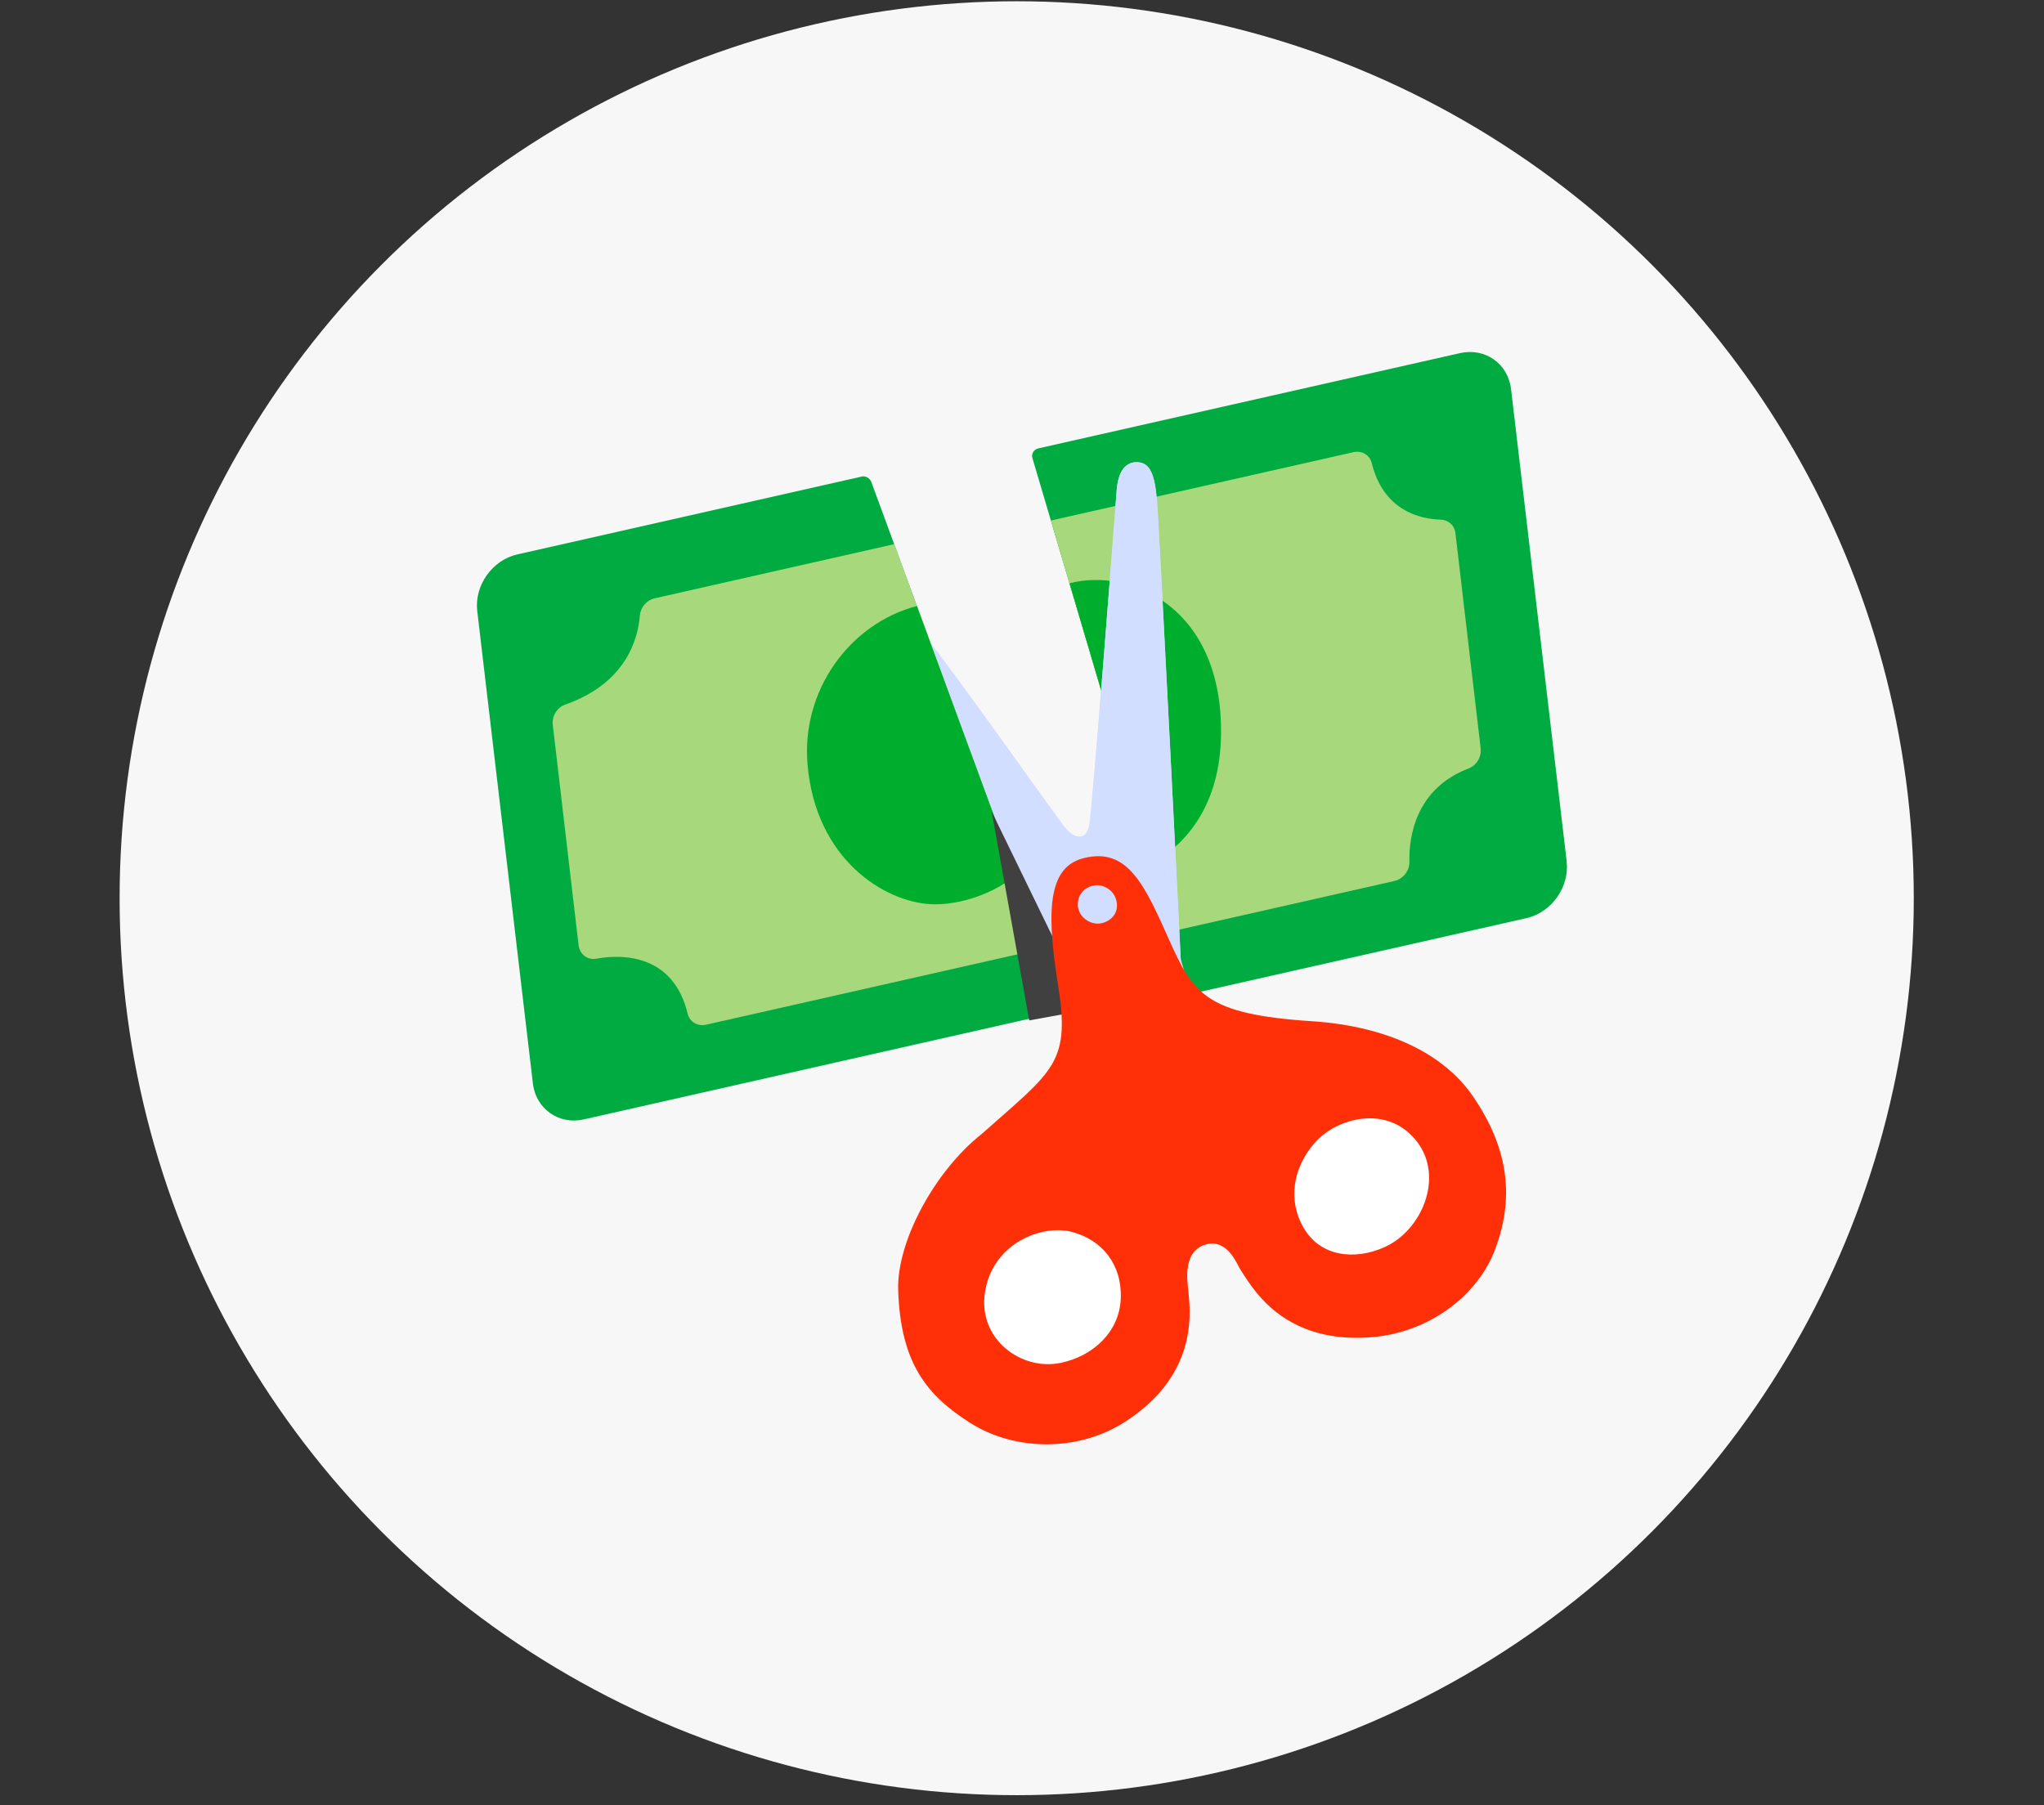 <svg width="180" height="159" viewBox="0 0 180 159" fill="none" xmlns="http://www.w3.org/2000/svg">
<rect x="0" y="0" width="180" height="159" fill="#333333" stroke="none"/>
<g clip-path="url(#clip0_1_4524)">
<circle cx="89.533" cy="79.111" r="79" fill="#F7F7F7"/>
<path d="M137.967 75.874L133.067 34.273C132.803 32.027 130.781 30.605 128.581 31.099L91.419 39.496C91.037 39.582 90.807 39.977 90.919 40.353L104.876 87.539L134.437 80.861C136.637 80.36 138.224 78.12 137.961 75.874H137.967Z" fill="#00AB42"/>
<path d="M130.392 65.922L128.172 46.972C128.093 46.274 127.553 45.787 126.861 45.767C125.076 45.714 121.836 45.003 120.795 40.774C120.617 40.056 119.912 39.661 119.181 39.826L92.545 45.846L103.242 82.013L122.791 77.594C123.548 77.422 124.128 76.704 124.115 75.927C124.062 73.721 124.648 69.466 129.344 67.674C130.043 67.411 130.477 66.647 130.392 65.922Z" fill="#A7D87C"/>
<path d="M101.478 76.039C104.587 74.254 107.399 70.816 107.524 64.875C107.768 53.539 99.6 49.983 94.199 51.366C94.199 51.366 94.186 51.366 94.18 51.366L101.478 76.033V76.039Z" fill="#00AE2E"/>
<path d="M93.771 89.41C93.771 89.41 82.001 66.436 80.275 63.057C78.345 59.276 75.177 54.718 76.955 53.342C78.898 51.84 80.736 55.192 82.205 56.971C83.674 58.749 93.066 71.955 93.751 72.845C94.436 73.734 95.668 74.32 95.951 72.555C96.234 70.79 98.23 44.766 98.342 43.192C98.454 41.617 99.053 40.669 100.16 40.708C101.266 40.748 101.688 41.742 101.886 44.041C102.09 46.353 104.105 86.933 104.105 86.933L93.771 89.41Z" fill="#D2DEFF"/>
<path d="M75.856 41.98L45.557 48.83C43.35 49.324 41.763 51.57 42.027 53.809L46.927 95.424C47.191 97.663 49.206 99.086 51.406 98.592L93.837 89.002L76.731 42.454C76.6 42.098 76.224 41.894 75.856 41.973V41.98Z" fill="#00AB42"/>
<path d="M78.746 47.927L57.656 52.696C56.944 52.854 56.404 53.493 56.345 54.231C56.181 56.259 55.16 60.165 49.765 62.062C49.047 62.312 48.593 63.09 48.678 63.834L50.951 83.245C51.043 84.035 51.728 84.582 52.512 84.437C54.824 84.016 59.283 84.035 60.554 89.272C60.732 90.003 61.43 90.424 62.174 90.253L91.84 83.548L78.753 47.921L78.746 47.927Z" fill="#A7D87C"/>
<path d="M80.742 53.375C74.854 54.916 70.559 60.778 71.112 67.305C71.824 75.756 77.949 79.425 81.941 79.636C83.943 79.741 86.94 79.076 89.463 77.113L80.742 53.375Z" fill="#00AE2E"/>
<path d="M93.744 72.845C94.429 73.734 95.661 74.32 95.944 72.555C96.227 70.79 98.223 44.766 98.335 43.192C98.447 41.617 99.046 40.669 100.153 40.709C101.259 40.748 101.681 41.743 101.879 44.041C102.083 46.353 104.098 86.933 104.098 86.933L93.764 89.41" fill="#D2DEFF"/>
<path d="M87.33 71.475L90.637 89.871L95.82 88.929L87.33 71.475Z" fill="#404040"/>
<path d="M129.661 96.484C127.119 92.822 122.212 90.378 115.513 89.943C106.16 89.331 105.08 87.526 102.933 82.725C100.786 77.929 99.317 74.623 95.464 75.571C92.421 76.316 92.085 79.82 93.125 86.426C94.318 93.678 92.875 94.165 86.433 99.889C82.343 103.13 78.958 109.308 79.096 113.649C79.313 120.117 81.658 122.929 85.478 125.347C89.246 127.737 94.877 127.981 99.185 125.156C105.765 120.841 104.771 115.137 104.626 113.484C104.56 112.766 104.151 110.125 106.246 109.591C108.13 109.111 108.966 111.416 109.203 111.772C110.139 113.142 112.734 118.319 120.585 117.792C125.729 117.449 130.116 114.189 131.677 110.006C133.258 105.771 133.047 101.365 129.661 96.49V96.484Z" fill="#FF3008"/>
<path d="M115.789 100.64C113.859 102.833 113.359 105.732 114.841 108.208C116.323 110.685 119.32 111.027 121.954 109.828C125.221 108.346 127.158 103.71 124.82 100.601C122.27 97.209 117.719 98.44 115.796 100.634L115.789 100.64Z" fill="white"/>
<path d="M94.41 108.505C97.058 109.209 98.817 111.37 98.698 114.367C98.579 117.364 96.189 119.465 93.396 120.038C89.938 120.749 86.164 117.97 86.724 113.919C87.336 109.493 91.769 107.8 94.417 108.505H94.41Z" fill="white"/>
<path d="M96.984 78.008C97.762 78.213 98.322 78.832 98.361 79.688C98.401 80.544 97.768 81.15 96.984 81.315C96.01 81.519 94.857 80.722 94.916 79.563C94.982 78.292 96.207 77.811 96.984 78.008Z" fill="#D2DEFF"/>
</g>
<defs>
<clipPath id="clip0_1_4524">
<rect width="179.067" height="158" fill="white" transform="translate(0 0.111)"/>
</clipPath>
</defs>
</svg>
